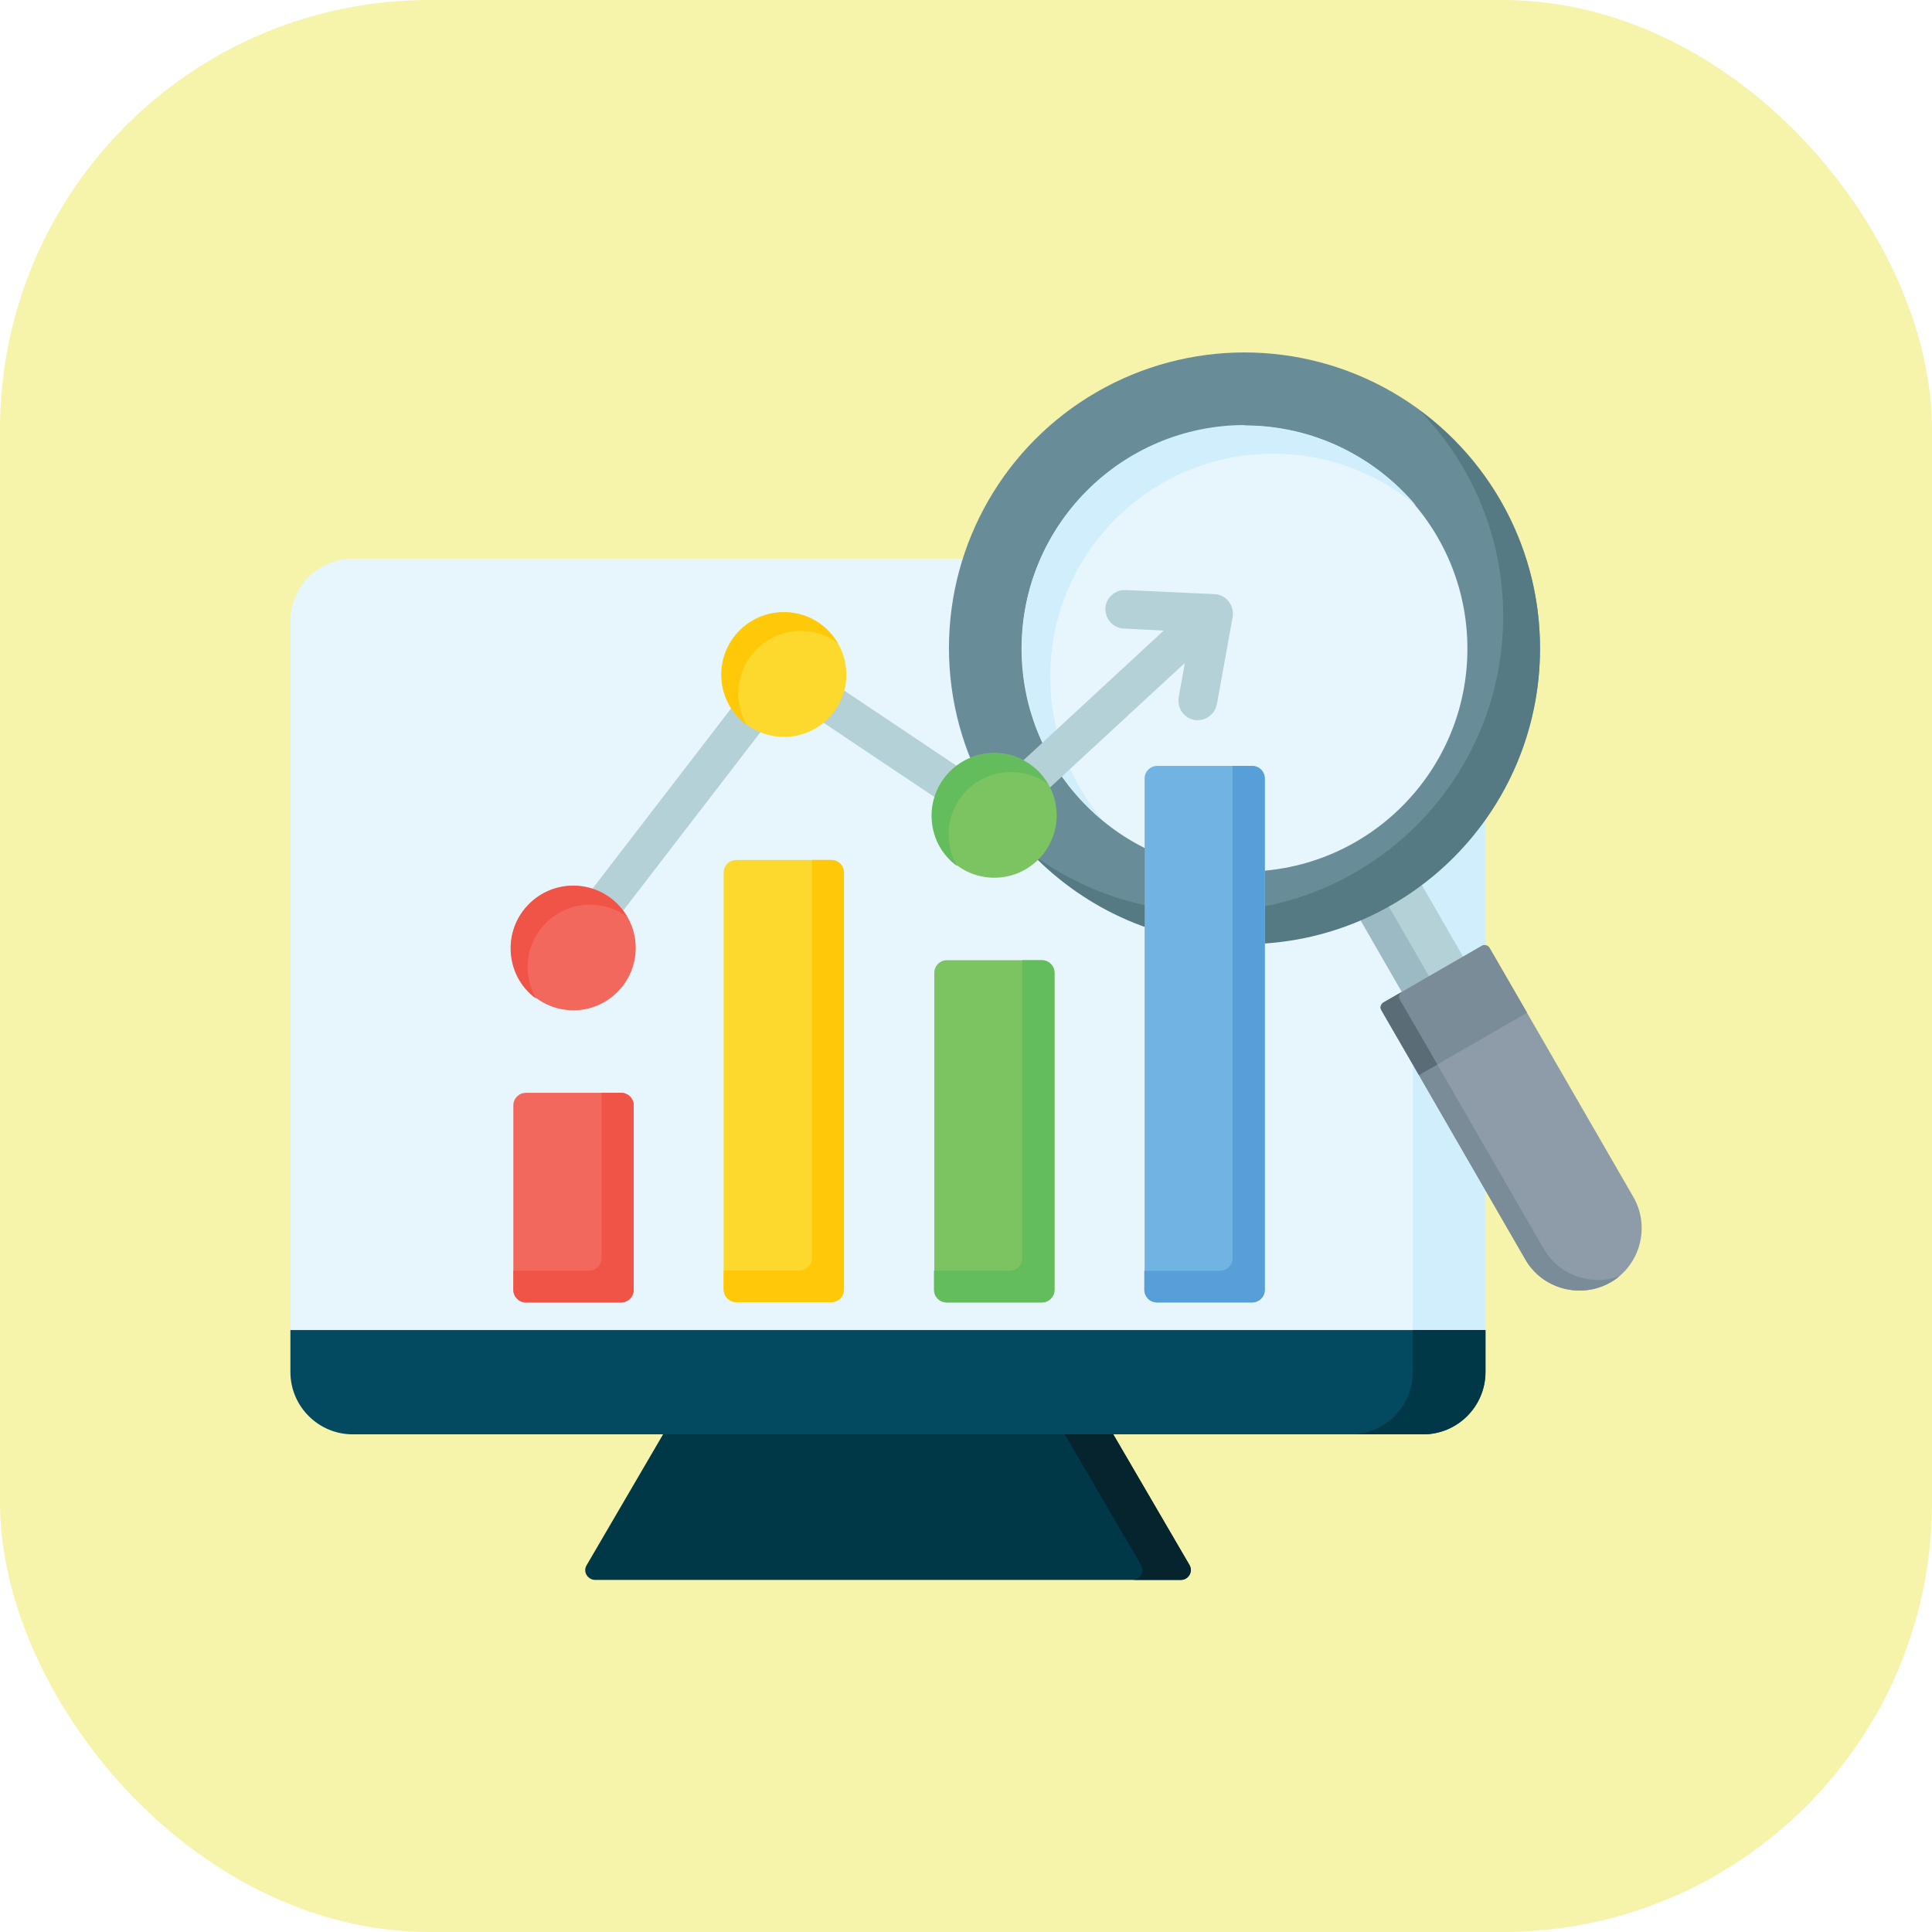 <svg xmlns="http://www.w3.org/2000/svg" id="Layer_2" data-name="Layer 2" viewBox="0 0 56.68 56.68"><defs><style>      .cls-1, .cls-2 {        fill: #e7f6fd;      }      .cls-3 {        fill: #f6f3aa;      }      .cls-4 {        fill: #ffc808;      }      .cls-4, .cls-5, .cls-6, .cls-7, .cls-8, .cls-9, .cls-10, .cls-11, .cls-12, .cls-13, .cls-14, .cls-15, .cls-16, .cls-17, .cls-18, .cls-19, .cls-2, .cls-20, .cls-21 {        fill-rule: evenodd;      }      .cls-22 {        fill: #688d98;      }      .cls-5 {        fill: #8d9ca8;      }      .cls-6 {        fill: #05242e;      }      .cls-7 {        fill: #71b3e2;      }      .cls-8 {        fill: #5a6d76;      }      .cls-9 {        fill: #567a84;      }      .cls-10 {        fill: #57a0d7;      }      .cls-11 {        fill: #f05446;      }      .cls-12 {        fill: #d0eefc;      }      .cls-13 {        fill: #003848;      }      .cls-14 {        fill: #9cbac4;      }      .cls-15 {        fill: #64bd5c;      }      .cls-23, .cls-20 {        fill: #7cc362;      }      .cls-16 {        fill: #034a61;      }      .cls-17 {        fill: #7a8c98;      }      .cls-18 {        fill: #b4d1d7;      }      .cls-19 {        fill: #f2685c;      }      .cls-21 {        fill: #fdd92e;      }    </style></defs><g id="Layer_3" data-name="Layer 3"><g><rect class="cls-3" width="56.68" height="56.68" rx="12.6" ry="12.6"></rect><g><g><path class="cls-13" d="M32.1,41.12l-12.18.16-2.71,4.64c-.12.2.04.43.25.43h17.19c.2,0,.36-.22.25-.43l-2.8-4.8Z"></path><path class="cls-6" d="M32.1,41.12l-1.41.02,2.79,4.78c.12.2-.04.43-.25.43h1.42c.2,0,.36-.22.25-.43l-2.8-4.8Z"></path><path class="cls-2" d="M41.75,16.39c1.01,0,1.83.82,1.83,1.83v21.32c0,1.01-.82,1.83-1.83,1.83H10.35c-1.01,0-1.83-.82-1.83-1.83v-21.32c0-1.01.82-1.83,1.83-1.83h31.4Z"></path><path class="cls-12" d="M41.75,16.39c1.01,0,1.83.82,1.83,1.83v21.32c0,1.01-.82,1.83-1.83,1.83h-2.13c1.01,0,1.83-.82,1.83-1.83v-21.32c0-1.01-.82-1.83-1.83-1.83h2.13Z"></path><path class="cls-16" d="M43.58,39.02H8.52v1.23c0,1.01.82,1.83,1.83,1.83h31.4c1.01,0,1.83-.82,1.83-1.83v-1.23Z"></path><path class="cls-13" d="M43.58,39.02h-2.13v1.23c0,1.01-.82,1.83-1.83,1.83h2.13c1.01,0,1.83-.82,1.83-1.83v-1.23Z"></path></g><g><path class="cls-18" d="M41.57,29.86l1.76-1.09-2.02-3.5-1.83.97,2.09,3.63Z"></path><path class="cls-14" d="M41.57,29.86l1.76-1.09v-.02s-.99.61-.99.61l-2.05-3.55-.81.43,2.09,3.63Z"></path><path class="cls-5" d="M43.47,27.75l-2.88,1.66c-.08.05-.11.15-.06.23l4.22,7.31c.5.87,1.63,1.17,2.5.67.87-.5,1.17-1.63.67-2.5l-4.22-7.31c-.05-.08-.15-.11-.23-.06h0Z"></path><path class="cls-17" d="M41.13,29.1l-.54.31c-.08.05-.11.15-.06.23l4.22,7.31c.5.87,1.63,1.17,2.5.67.09-.05.18-.11.26-.18-.82.3-1.77-.02-2.22-.8l-4.22-7.31c-.05-.08-.02-.18.06-.23h0Z"></path><path class="cls-17" d="M40.59,29.41c-.08.05-.11.15-.06.23l1.1,1.9,3.17-1.83-1.1-1.9c-.05-.08-.15-.11-.23-.06-.96.55-1.92,1.11-2.88,1.66h0Z"></path><path class="cls-8" d="M40.59,29.41c-.08.05-.11.15-.06.23l1.1,1.9.54-.31-1.1-1.9c-.05-.08-.02-.18.06-.23l-.54.31Z"></path><circle class="cls-22" cx="36.51" cy="19.01" r="8.67"></circle><path class="cls-9" d="M41.66,12.05c2.14,1.58,3.52,4.12,3.52,6.98,0,4.79-3.88,8.67-8.67,8.67-2.45,0-4.65-1.01-6.23-2.64,1.44,1.06,3.22,1.69,5.15,1.69,4.79,0,8.67-3.88,8.67-8.67,0-2.34-.93-4.47-2.44-6.03h0Z"></path><circle class="cls-1" cx="36.51" cy="19.03" r="6.54"></circle><path class="cls-12" d="M36.51,12.48c2.02,0,3.83.92,5.03,2.35-1.14-.95-2.6-1.52-4.19-1.52-3.61,0-6.54,2.93-6.54,6.54,0,1.59.57,3.05,1.52,4.19-1.44-1.2-2.35-3.01-2.35-5.03,0-3.61,2.93-6.54,6.54-6.54Z"></path></g><g><path class="cls-18" d="M17.22,28.13c-.19.25-.55.29-.79.1-.25-.19-.29-.55-.1-.79l6.19-8.05c.19-.24.53-.29.77-.12l5.81,3.89,5.04-4.66-1.17-.06c-.31-.01-.55-.28-.54-.59.01-.31.28-.55.59-.54l2.61.12c.31.01.55.28.54.59,0,.04,0,.07-.01.1l-.46,2.54c-.06.31-.35.51-.66.46s-.51-.35-.46-.66l.18-1.01-5.23,4.83h0c-.19.17-.48.2-.7.05l-5.75-3.85-5.87,7.63Z"></path><path class="cls-19" d="M16.82,29.64c1.01,0,1.83-.82,1.83-1.83s-.82-1.83-1.83-1.83-1.83.82-1.83,1.83.82,1.83,1.83,1.83Z"></path><path class="cls-11" d="M16.82,25.99c.67,0,1.26.36,1.57.9-.3-.22-.67-.35-1.08-.35-1.01,0-1.83.82-1.83,1.83,0,.34.09.66.25.93-.46-.33-.75-.87-.75-1.48,0-1.01.82-1.83,1.83-1.83h0Z"></path><path class="cls-21" d="M23,21.62c1.01,0,1.83-.82,1.83-1.83s-.82-1.83-1.83-1.83-1.83.82-1.83,1.83.82,1.83,1.83,1.83Z"></path><path class="cls-4" d="M23,17.96c.67,0,1.26.36,1.57.9-.3-.22-.67-.35-1.08-.35-1.01,0-1.83.82-1.83,1.83,0,.34.09.66.25.93-.46-.33-.75-.87-.75-1.48,0-1.01.82-1.83,1.83-1.83Z"></path><circle class="cls-23" cx="29.17" cy="23.92" r="1.83"></circle><path class="cls-15" d="M29.17,22.1c.67,0,1.26.36,1.57.9-.3-.22-.67-.35-1.08-.35-1.01,0-1.83.82-1.83,1.83,0,.34.09.66.25.93-.46-.33-.75-.87-.75-1.48,0-1.01.82-1.83,1.83-1.83h0Z"></path><path class="cls-19" d="M15.43,32.06h2.79c.21,0,.37.17.37.37v5.41c0,.21-.17.37-.37.37h-2.79c-.21,0-.37-.17-.37-.37v-5.41c0-.21.17-.37.37-.37Z"></path><path class="cls-11" d="M17.66,32.06h.56c.21,0,.37.17.37.37v5.41c0,.21-.17.37-.37.37h-2.79c-.21,0-.37-.17-.37-.37v-.56h2.22c.21,0,.37-.17.37-.37v-4.85Z"></path><path class="cls-21" d="M21.6,25.23h2.79c.21,0,.37.17.37.37v12.23c0,.21-.17.37-.37.37h-2.79c-.21,0-.37-.17-.37-.37v-12.23c0-.21.17-.37.37-.37h0Z"></path><path class="cls-4" d="M23.83,25.23h.56c.21,0,.37.17.37.37v12.23c0,.21-.17.37-.37.37h-2.79c-.21,0-.37-.17-.37-.37v-.56h2.22c.21,0,.37-.17.37-.37v-11.67Z"></path><path class="cls-20" d="M27.78,28.17h2.79c.21,0,.37.17.37.37v9.3c0,.21-.17.37-.37.37h-2.79c-.21,0-.37-.17-.37-.37v-9.3c0-.21.17-.37.37-.37h0Z"></path><path class="cls-15" d="M30,28.17h.56c.21,0,.37.17.37.37v9.3c0,.21-.17.37-.37.37h-2.79c-.21,0-.37-.17-.37-.37v-.56h2.22c.21,0,.37-.17.37-.37v-8.74h0Z"></path><path class="cls-7" d="M33.95,22.47h2.79c.21,0,.37.17.37.37v15c0,.21-.17.37-.37.37h-2.79c-.21,0-.37-.17-.37-.37v-15c0-.21.17-.37.37-.37h0Z"></path><path class="cls-10" d="M36.17,22.47h.56c.21,0,.37.17.37.37v15c0,.21-.17.37-.37.37h-2.79c-.21,0-.37-.17-.37-.37v-.56h2.22c.21,0,.37-.17.37-.37v-14.44Z"></path></g></g></g></g></svg>